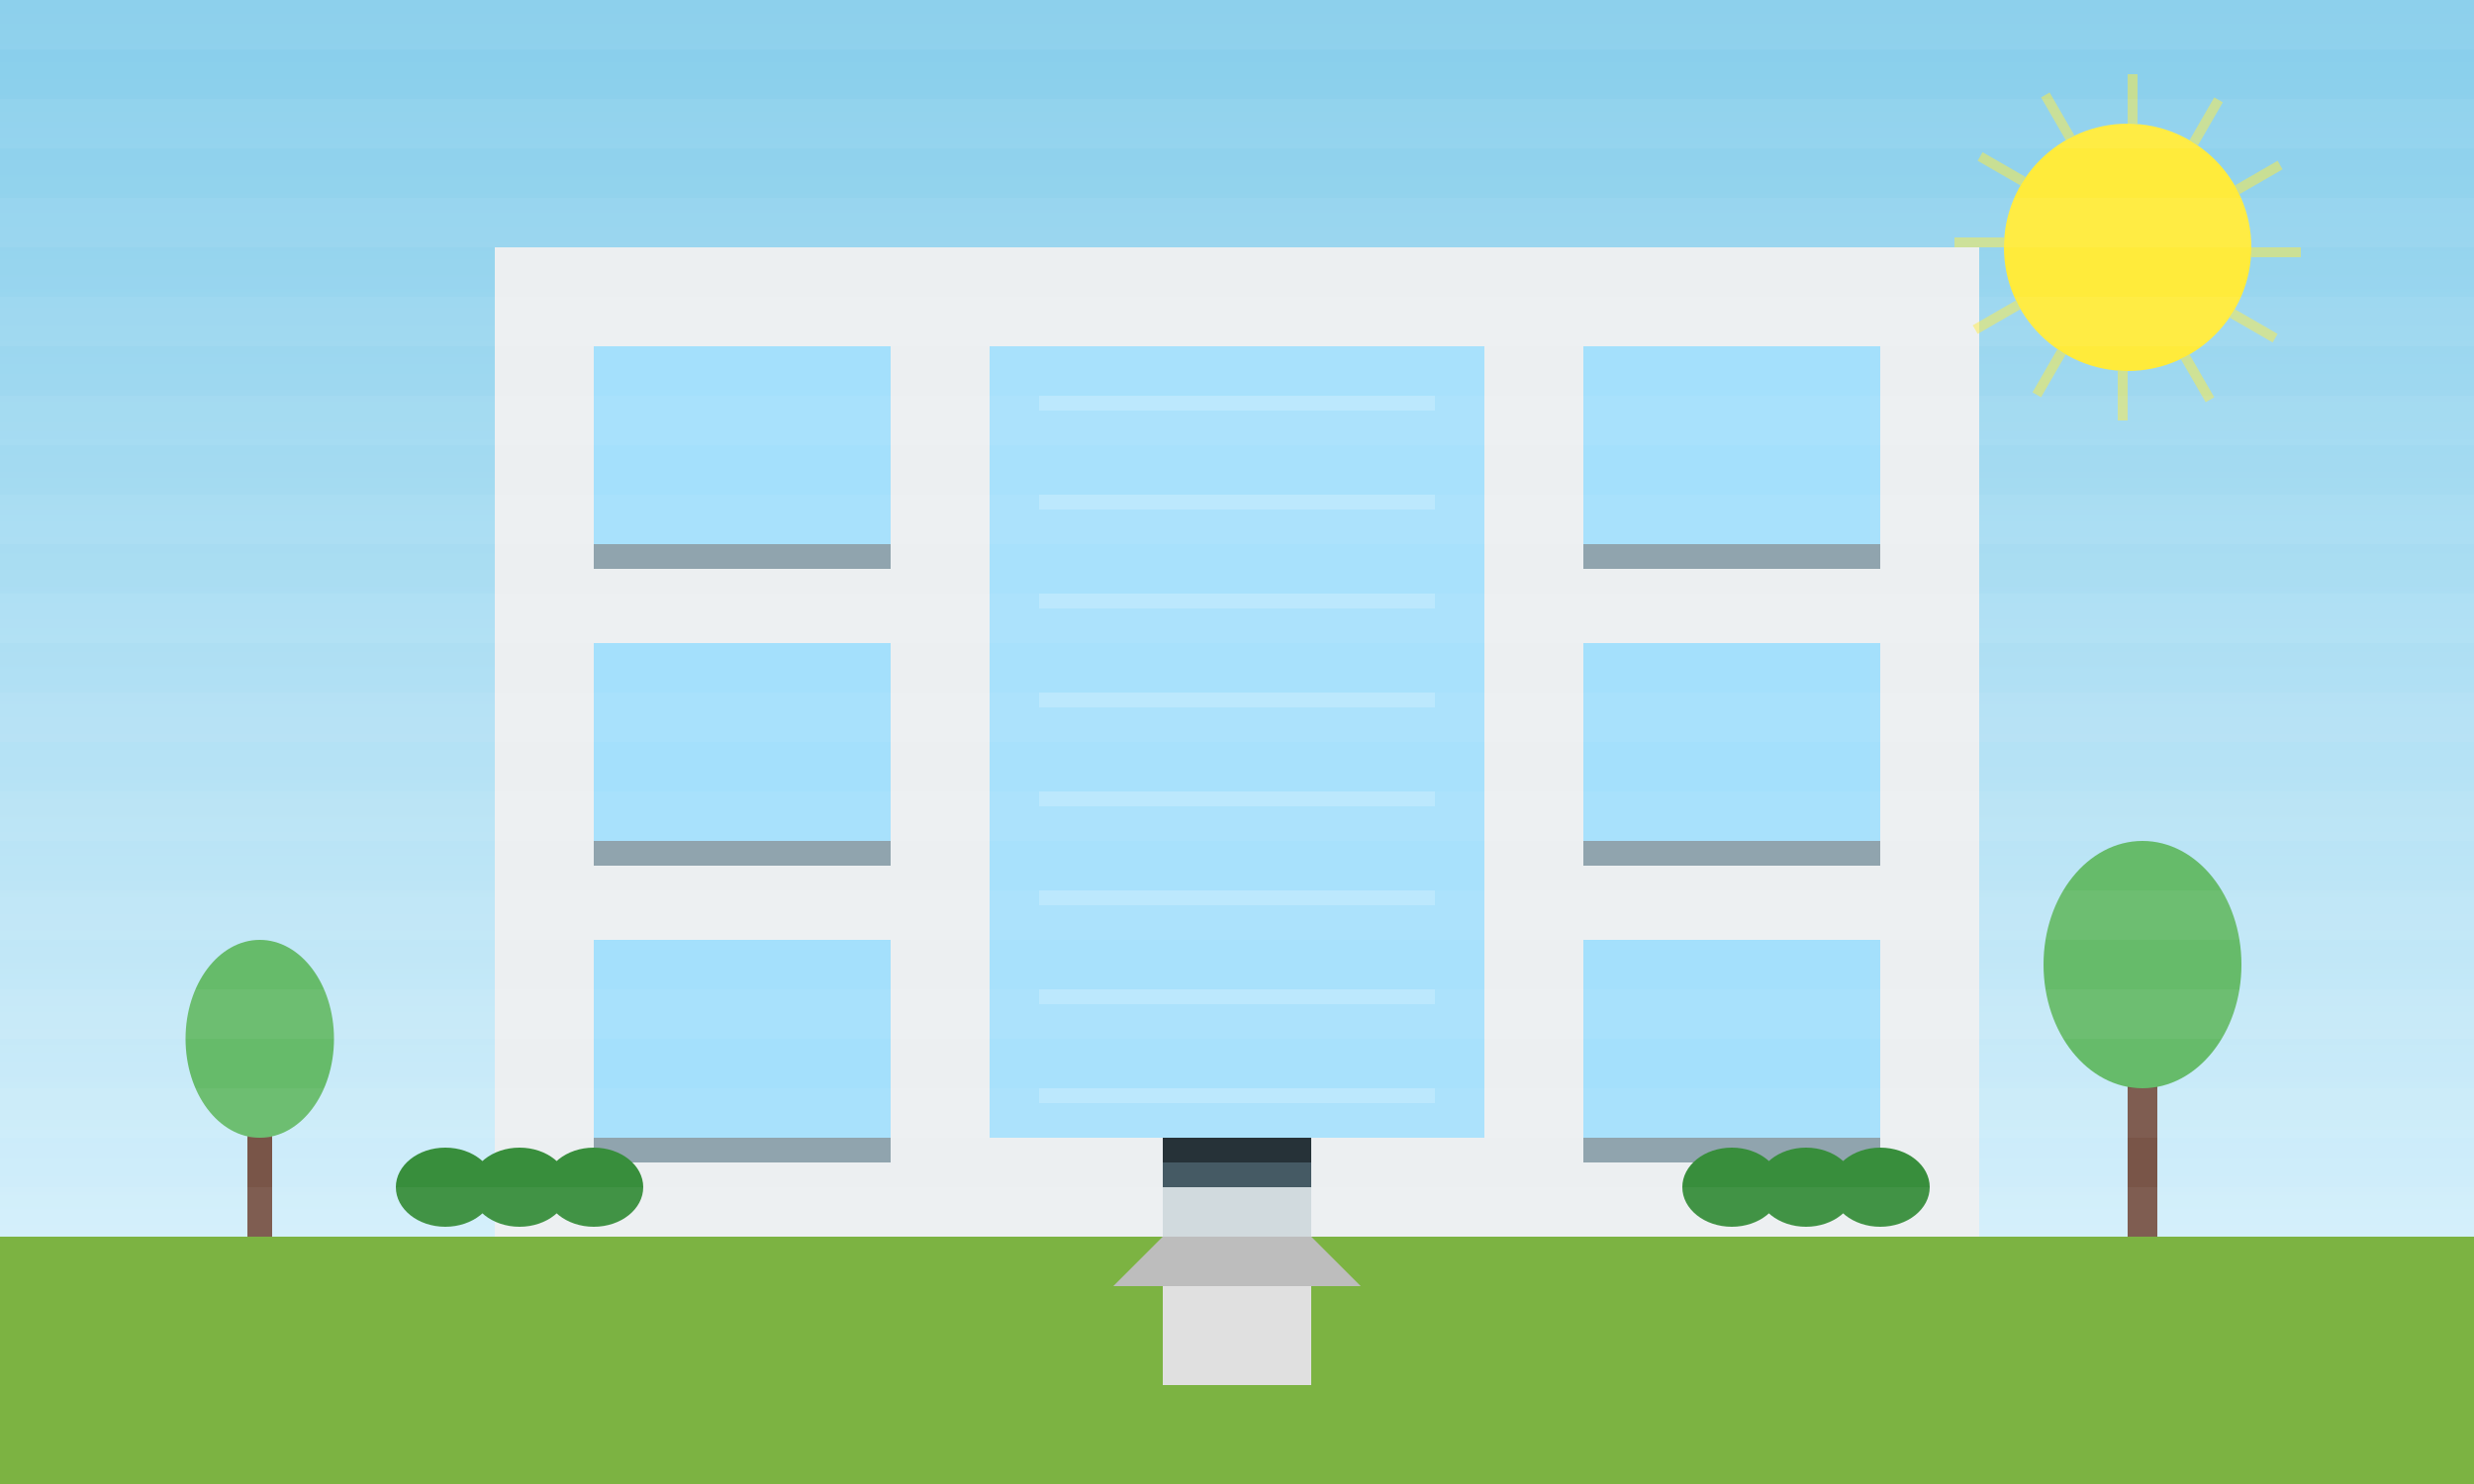 <svg xmlns="http://www.w3.org/2000/svg" viewBox="0 0 500 300" width="500" height="300">
  <rect x="0" y="0" width="500" height="300" fill="#808080" stroke="none"/>
  <!-- Tło z gradientem -->
  <defs>
    <linearGradient id="skyGradient" x1="0%" y1="0%" x2="0%" y2="100%">
      <stop offset="0%" stop-color="#87CEEB" />
      <stop offset="100%" stop-color="#E1F5FE" />
    </linearGradient>
  </defs>
  <rect width="500" height="300" fill="url(#skyGradient)" />
  
  <!-- Trawa/ziemia -->
  <rect x="0" y="250" width="500" height="50" fill="#7CB342" />
  
  <!-- Nowoczesny budynek mieszkalny -->
  <g transform="translate(100, 50)">
    <!-- Główna bryła budynku -->
    <rect x="0" y="0" width="300" height="200" fill="#ECEFF1" />
    
    <!-- Elementy szklane i balkony -->
    <g>
      <!-- Lewa strona -->
      <rect x="20" y="20" width="60" height="40" fill="#B3E5FC" />
      <rect x="20" y="20" width="60" height="40" fill="#81D4FA" opacity="0.3" />
      <rect x="20" y="60" width="60" height="5" fill="#90A4AE" /> <!-- balkon -->
      
      <rect x="20" y="80" width="60" height="40" fill="#B3E5FC" />
      <rect x="20" y="80" width="60" height="40" fill="#81D4FA" opacity="0.3" />
      <rect x="20" y="120" width="60" height="5" fill="#90A4AE" /> <!-- balkon -->
      
      <rect x="20" y="140" width="60" height="40" fill="#B3E5FC" />
      <rect x="20" y="140" width="60" height="40" fill="#81D4FA" opacity="0.3" />
      <rect x="20" y="180" width="60" height="5" fill="#90A4AE" /> <!-- balkon -->
      
      <!-- Środek -->
      <rect x="100" y="20" width="100" height="160" fill="#B3E5FC" />
      <rect x="100" y="20" width="100" height="160" fill="#81D4FA" opacity="0.2" />
      
      <!-- Wzór na szkle (odbicia) -->
      <g fill="white" opacity="0.2">
        <rect x="110" y="30" width="80" height="3" />
        <rect x="110" y="50" width="80" height="3" />
        <rect x="110" y="70" width="80" height="3" />
        <rect x="110" y="90" width="80" height="3" />
        <rect x="110" y="110" width="80" height="3" />
        <rect x="110" y="130" width="80" height="3" />
        <rect x="110" y="150" width="80" height="3" />
        <rect x="110" y="170" width="80" height="3" />
      </g>
      
      <!-- Prawa strona -->
      <rect x="220" y="20" width="60" height="40" fill="#B3E5FC" />
      <rect x="220" y="20" width="60" height="40" fill="#81D4FA" opacity="0.3" />
      <rect x="220" y="60" width="60" height="5" fill="#90A4AE" /> <!-- balkon -->
      
      <rect x="220" y="80" width="60" height="40" fill="#B3E5FC" />
      <rect x="220" y="80" width="60" height="40" fill="#81D4FA" opacity="0.3" />
      <rect x="220" y="120" width="60" height="5" fill="#90A4AE" /> <!-- balkon -->
      
      <rect x="220" y="140" width="60" height="40" fill="#B3E5FC" />
      <rect x="220" y="140" width="60" height="40" fill="#81D4FA" opacity="0.3" />
      <rect x="220" y="180" width="60" height="5" fill="#90A4AE" /> <!-- balkon -->
    </g>
    
    <!-- Wejście do budynku -->
    <rect x="135" y="180" width="30" height="20" fill="#455A64" />
    <rect x="135" y="180" width="30" height="5" fill="#263238" /> <!-- daszek -->
  </g>
  
  <!-- Podjazd i schody -->
  <g transform="translate(235, 250)">
    <rect x="0" y="-10" width="30" height="10" fill="#CFD8DC" /> <!-- schody -->
    <path d="M 0 0 L 30 0 L 40 10 L -10 10 Z" fill="#BDBDBD" /> <!-- podjazd -->
  </g>
  
  <!-- Drzewa -->
  <g transform="translate(50, 220)">
    <rect x="0" y="0" width="5" height="30" fill="#795548" /> <!-- pień -->
    <ellipse cx="2.5" cy="-10" rx="15" ry="20" fill="#66BB6A" /> <!-- korona -->
  </g>
  <g transform="translate(430, 210)">
    <rect x="0" y="0" width="6" height="40" fill="#795548" /> <!-- pień -->
    <ellipse cx="3" cy="-15" rx="20" ry="25" fill="#66BB6A" /> <!-- korona -->
  </g>
  
  <!-- Krzewy -->
  <g transform="translate(90, 240)">
    <ellipse cx="0" cy="0" rx="10" ry="8" fill="#388E3C" />
    <ellipse cx="15" cy="0" rx="10" ry="8" fill="#388E3C" />
    <ellipse cx="30" cy="0" rx="10" ry="8" fill="#388E3C" />
  </g>
  <g transform="translate(350, 240)">
    <ellipse cx="0" cy="0" rx="10" ry="8" fill="#388E3C" />
    <ellipse cx="15" cy="0" rx="10" ry="8" fill="#388E3C" />
    <ellipse cx="30" cy="0" rx="10" ry="8" fill="#388E3C" />
  </g>
  
  <!-- Słońce -->
  <circle cx="430" cy="50" r="25" fill="#FFEB3B" />
  <g fill="#FFEB3B" opacity="0.5">
    <rect x="430" y="15" width="2" height="10" transform="rotate(0, 430, 50)" />
    <rect x="430" y="15" width="2" height="10" transform="rotate(30, 430, 50)" />
    <rect x="430" y="15" width="2" height="10" transform="rotate(60, 430, 50)" />
    <rect x="430" y="15" width="2" height="10" transform="rotate(90, 430, 50)" />
    <rect x="430" y="15" width="2" height="10" transform="rotate(120, 430, 50)" />
    <rect x="430" y="15" width="2" height="10" transform="rotate(150, 430, 50)" />
    <rect x="430" y="15" width="2" height="10" transform="rotate(180, 430, 50)" />
    <rect x="430" y="15" width="2" height="10" transform="rotate(210, 430, 50)" />
    <rect x="430" y="15" width="2" height="10" transform="rotate(240, 430, 50)" />
    <rect x="430" y="15" width="2" height="10" transform="rotate(270, 430, 50)" />
    <rect x="430" y="15" width="2" height="10" transform="rotate(300, 430, 50)" />
    <rect x="430" y="15" width="2" height="10" transform="rotate(330, 430, 50)" />
  </g>
  
  <!-- Chodnik -->
  <path d="M 235 260 L 235 280 L 265 280 L 265 260" fill="#E0E0E0" />
  
  <!-- Tekstura w tle (delikatna) -->
  <g fill="#FFFFFF" opacity="0.05">
    <rect x="0" y="0" width="500" height="10" />
    <rect x="0" y="20" width="500" height="10" />
    <rect x="0" y="40" width="500" height="10" />
    <rect x="0" y="60" width="500" height="10" />
    <rect x="0" y="80" width="500" height="10" />
    <rect x="0" y="100" width="500" height="10" />
    <rect x="0" y="120" width="500" height="10" />
    <rect x="0" y="140" width="500" height="10" />
    <rect x="0" y="160" width="500" height="10" />
    <rect x="0" y="180" width="500" height="10" />
    <rect x="0" y="200" width="500" height="10" />
    <rect x="0" y="220" width="500" height="10" />
    <rect x="0" y="240" width="500" height="10" />
  </g>
</svg>